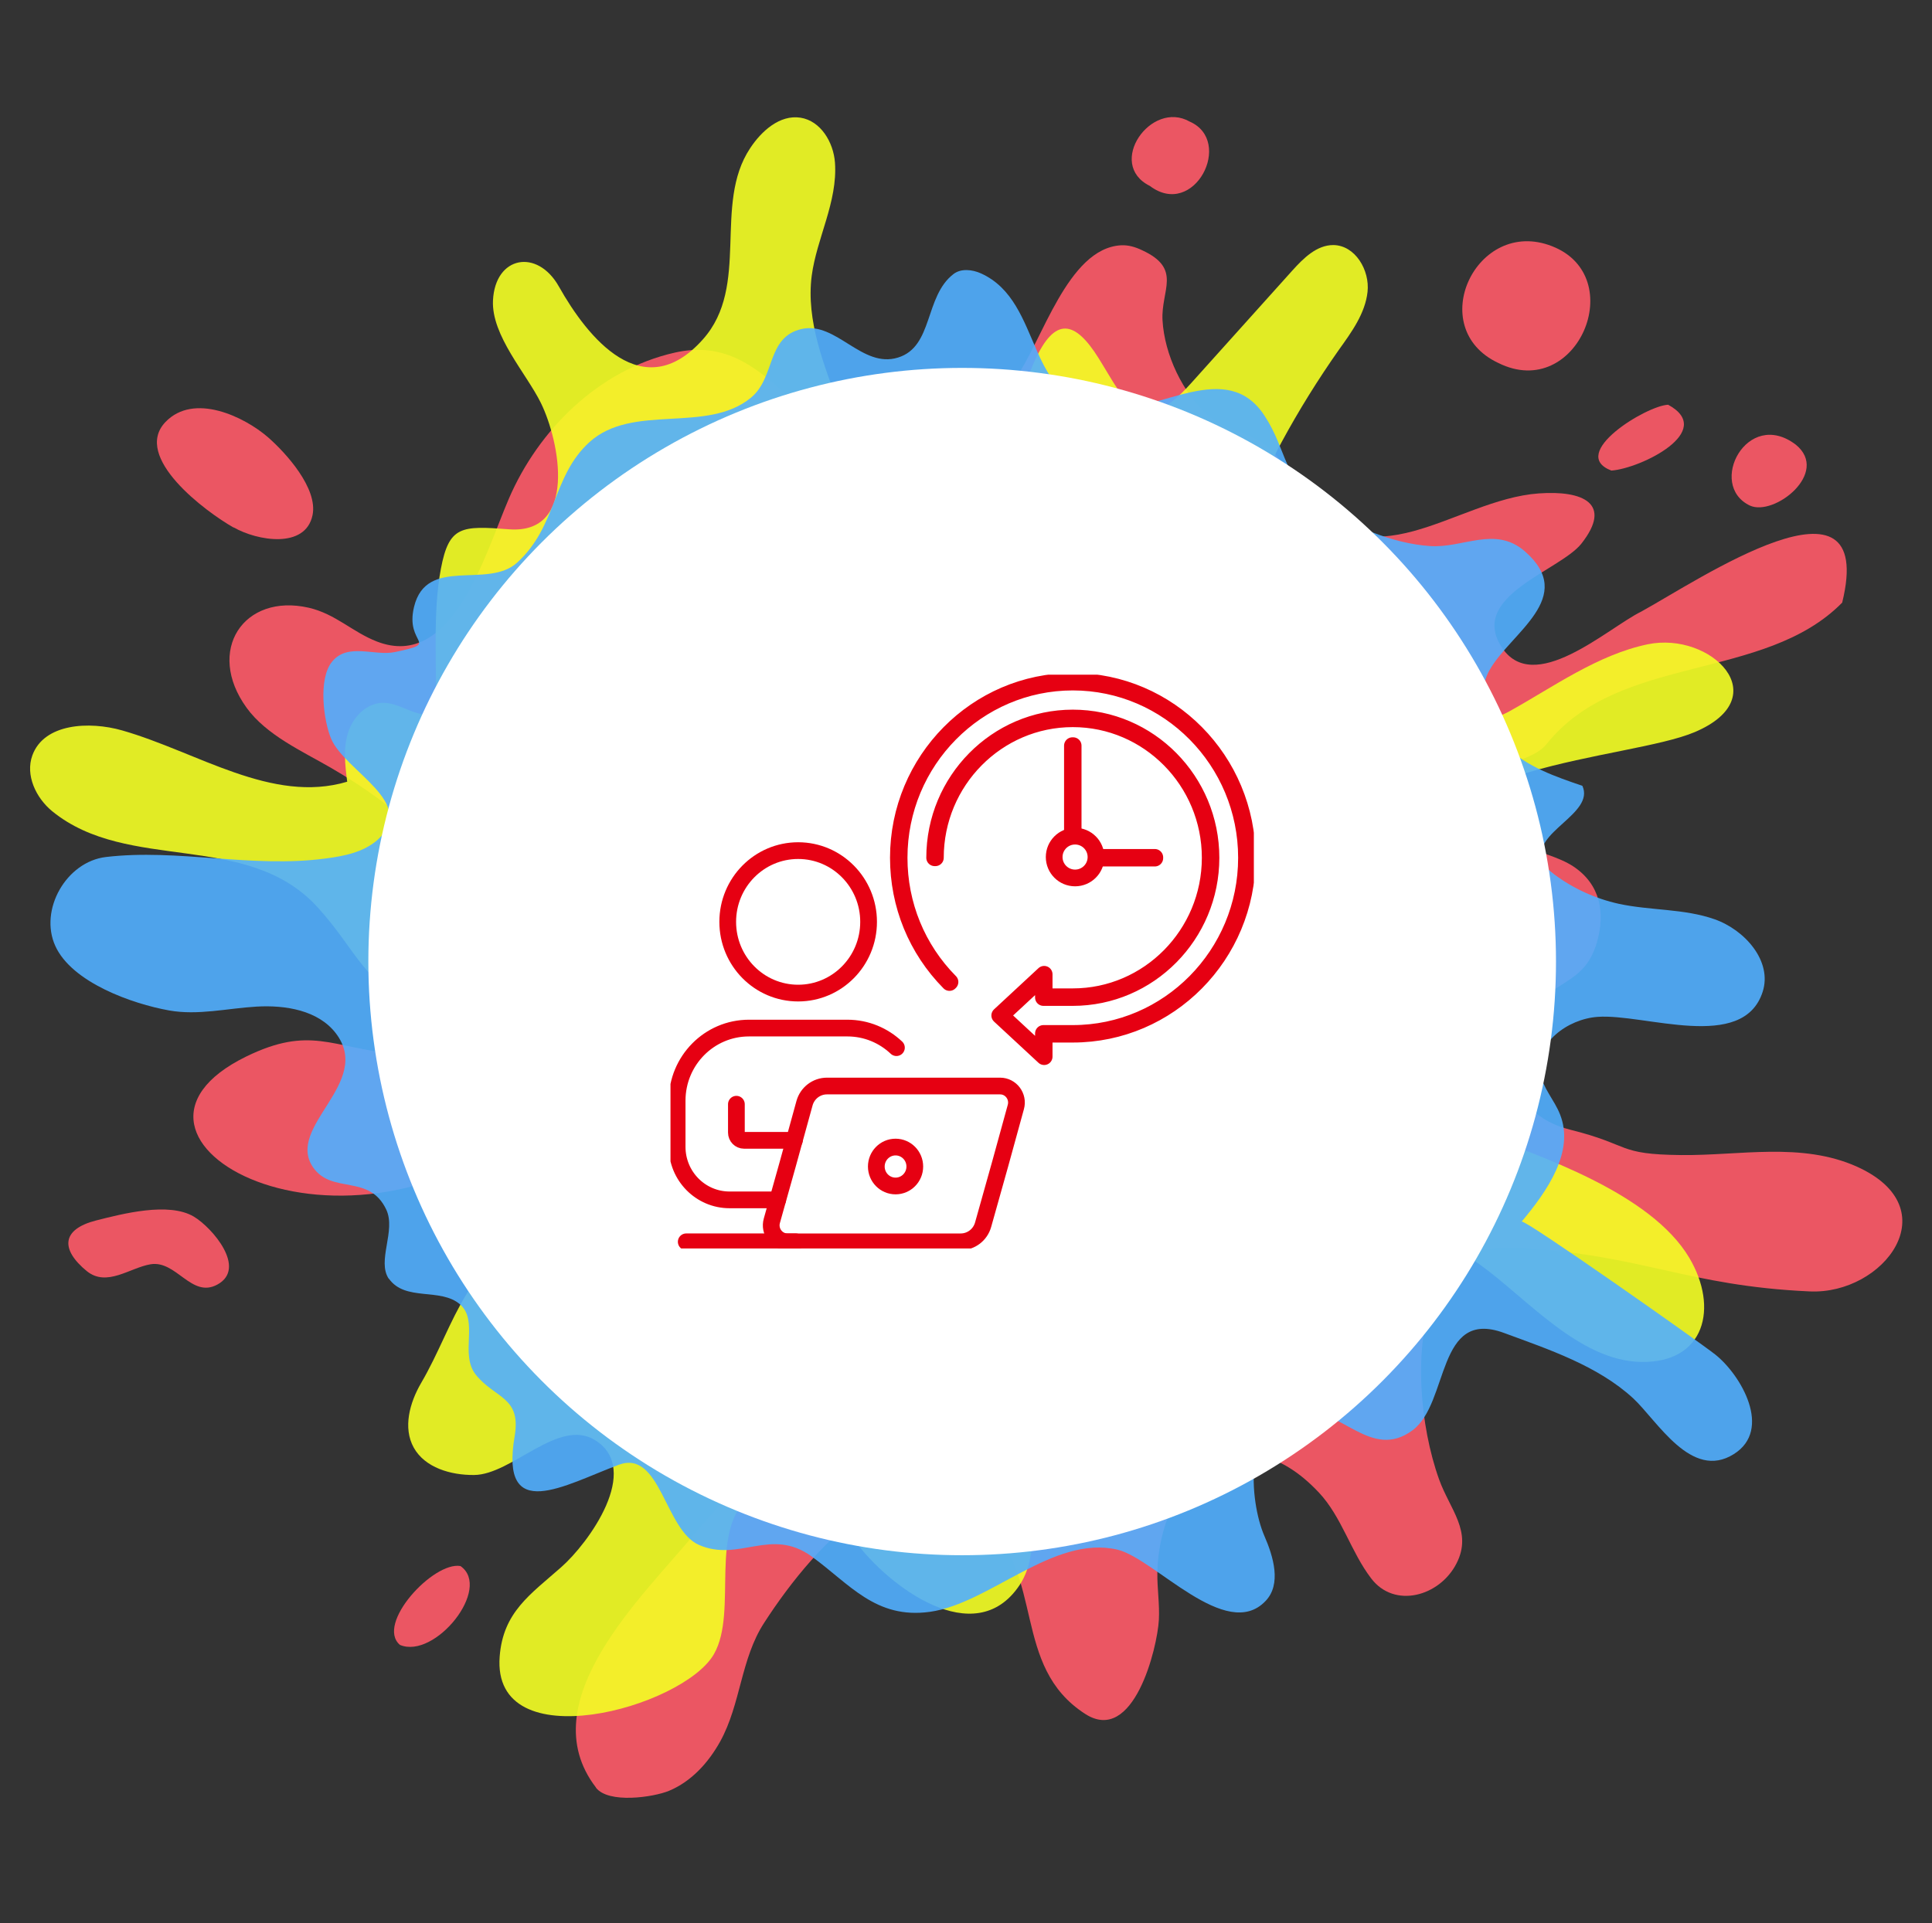 <svg fill="none" height="230" viewBox="0 0 231 230" width="231" xmlns="http://www.w3.org/2000/svg" xmlns:xlink="http://www.w3.org/1999/xlink"><rect x="0" y="0" width="231" height="230" fill="#333333" stroke="none"/><clipPath id="a"><path d="m80.167 80.688h69.75v68.625h-69.75z"/></clipPath><g clip-rule="evenodd" fill-opacity=".9" fill-rule="evenodd"><g fill="#ff5a69"><path d="m209.228 60.465c-5.15-2.454-.334-11.706 5.485-7.285 4.12 3.348-2.575 8.614-5.485 7.285z"/><path d="m27.942 63.1c-3.347-1.891-12.154-8.435-8.162-12.626 3.399-3.553 9.424-.639 12.257 1.815 2.137 1.866 6 6.109 5.33 9.329-.85 4.064-6.617 3.067-9.424 1.457z"/><path d="m10.406 152.047c-3.244-2.659-3.013-5.036 1.081-6.084 3.141-.792 8.678-2.249 11.69-.46 2.214 1.329 6.386 6.186 2.807 8.128-3.09 1.687-4.892-2.939-7.982-2.428-2.472.409-5.227 2.76-7.622.818z"/><path d="m47.819 196.725c-2.935-2.505 3.991-9.994 7.236-9.432 3.811 2.658-3.064 11.195-7.236 9.432z"/><path d="m179.166 43.419c-8.935-4.166-2.652-17.508 6.386-13.981 9.347 3.63 3.013 18.633-6.386 13.981z"/><path d="m137.478 22.233c-5.253-2.607.129-10.326 4.764-7.693 5.33 2.326.54 11.706-4.764 7.693z"/><path d="m192.665 56.279c-5.241-2.006 4.196-7.777 6.789-7.873 5.777 3.155-3.25 7.616-6.789 7.873z"/><path d="m71.252 213.773c-7.905-10.3 5.716-22.952 11.819-30.365 2.807-3.399 6.283-6.517 8.394-10.402 3.476-6.39.489-8.767-3.425-14.135-6.875-9.38-18.617-14.134-23.509-25.099-23.38 20.192-55.052 2.351-35.096-7.413 7.647-3.731 10.197-1.073 17.818-.306 8.549.843 12.102-6.109 10.274-13.828-2.189-9.278-10.094-15.847-17.999-20.422-3.399-1.968-7.673-3.885-10.042-7.157-4.944-6.824-.36-13.751 7.441-11.962 3.193.741 5.227 2.914 8.137 4.038 9.089 3.527 12.977-10.607 15.784-17.099 3.502-8.128 10.66-15.387 19.853-17.457 10.609-2.377 13.93 9.074 23.277 11.553 7.493 1.968 13.364-2.914 17.483-8.562 3.116-4.243 6.18-15.463 12.566-15.821.876-.051 1.725.204 2.523.588 4.841 2.224 2.241 4.78 2.447 8.383.231 4.09 2.42 8.741 5.51 11.425 1.983 1.738 4.764 1.942 6.72 3.425 1.957 1.482 2.833 3.553 4.275 5.623 8.111 11.63 18.359.946 28.478.23 5.279-.383 8.884 1.201 5.099 6.006-2.575 3.246-13.364 6.211-9.605 12.268 3.811 6.134 12.746-2.172 16.763-4.141 6.721-3.681 28.247-18.301 24.024-1.073-9.321 9.483-26.65 6.058-35.328 16.895-2.214 2.786-8.317 1.789-7.493 7.233.798 5.189 7.287 5.189 10.66 7.413 3.245 2.147 3.863 5.546 2.833 9.099-1.339 4.498-4.146 4.345-7.133 7.284-5.407 5.342-3.656 13.214 3.914 15.106 7.39 1.84 5.536 2.965 13.312 3.041 6.978.077 14.343-1.584 20.986 1.381 11.072 4.984 3.219 15.335-5.639 14.926-14.729-.664-20.033-4.396-34.659-5.188-4.84-.256-8.368.741-10.273 5.495-2.524 6.339-1.648 15.847.618 22.16 1.287 3.604 4.042 6.262 2.085 10.071-2.008 3.936-7.416 5.444-10.196 1.789-2.447-3.195-3.502-7.336-6.257-10.275-9.45-10.071-19.081-2.07-19.312 9.61-.026 1.866.283 3.758.18 5.623-.18 3.349-3.013 14.978-8.806 11.247-8.884-5.726-4.712-16.614-12.231-23.285-2.292-2.045-1.494-3.86-5.305-4.294-2.703-.307-5.948 1.738-8.136 3.041-4.97 2.991-9.605 8.818-12.72 13.649-2.807 4.32-2.781 9.713-5.253 14.186-1.39 2.505-3.425 4.779-6.128 5.904-1.88.767-7.236 1.559-8.729-.383z"/></g><path d="m169.794 84.314c-6.386-4.524-1.056-13.623-6.953-18.173-3.476-2.684-10.093-.153-11.458-5.649-.644-2.607.567-5.265 1.854-7.617 2.06-3.808 4.352-7.489 6.849-11.042 1.519-2.121 3.142-4.345 3.425-6.927s-1.468-5.572-4.094-5.598c-1.983 0-3.554 1.559-4.893 3.042-4.042 4.498-8.059 8.971-12.102 13.47-6.154 6.85-7.75 2.326-11.072-2.99-2.781-4.447-5.201-5.112-7.673.409-2.06 4.626-4.249 13.572-9.218 16.051-5.768 2.863-12.36-5.904-14.085-10.607-1.828-4.984-4.017-10.3-3.322-15.694.592-4.498 3.116-8.844 2.781-13.546-.18-2.428-1.699-4.984-4.12-5.367-2.472-.383-4.661 1.585-6.025 3.655-4.48 6.748.051 16.46-5.639 22.85-7.184 8.077-13.802-.23-17.226-6.313-2.575-4.575-7.622-3.655-7.879 1.661-.206 4.192 3.991 8.741 5.716 12.243 2.292 4.652 4.403 15.745-3.785 15.131-5.716-.434-7.184-.434-8.162 4.729-1.004 5.265-.464 11.732-.592 17.151-1.88.997-3.991-1.022-6.128-1.125-2.009-.102-3.734 1.585-4.352 3.502-.618 1.891-.386 3.936-.129 5.93-8.986 2.684-17.896-3.553-26.908-6.134-3.94-1.125-9.347-.843-10.737 2.99-.85 2.352.412 5.061 2.369 6.671 9.115 7.438 23.329 2.249 31.749 11.502 4.764 5.24 5.304 8.997 12.514 12.422 5.459 2.581 11.381 8.23 13.493 14.313 3.219 9.125-4.068 12.805-8.188 19.476-2.06 3.349-3.373 7.132-5.459 10.684-1.365 2.352-2.189 5.342-.875 7.719 1.339 2.403 4.429 3.298 7.21 3.272 4.532-.026 10.119-6.876 14.471-4.166 5.639 3.501-.798 12.345-4.068 15.208-3.708 3.271-6.927 5.367-7.339 10.658-.978 12.447 21.938 6.16 25.62-.281 2.961-5.189-.85-15.259 4.635-19.119 4.558-3.195 9.81 2.275 12.334 5.726 3.862 5.214 14.188 13.137 19.543 5.188 3.142-4.677.026-11.272 3.399-15.591 3.477-4.473 14.677-6.39 19.982-7.31 13.492-2.3.025-10.071-1.107-15.208-2.138-9.662 11.87-8.46 17.457-7.157 5.691 1.355 10.609 3.476 15.321 6.876 5.614 4.038 11.922 11.553 19.312 11.655 7.622.128 9.27-6.492 5.742-12.448-4.583-7.718-17.741-12.191-25.801-15.131-3.501-1.278-7.905-3.757-6.9-7.31 1.287-4.473 9.192-3.169 11.278-7.31 1.596-3.144-1.442-6.645-4.429-8.537-2.987-1.917-6.618-4.038-6.798-7.565-.669-13.24 25.389-13.675 33.294-17.023 9.888-4.192 1.957-12.064-5.613-10.505-6 1.252-11.304 5.112-16.557 8.026-3.476 1.917-7.776 1.38-10.789-.767z" fill="#f4ff24"/><path d="m46.495 152.951c-1.468-2.147.875-5.751-.309-8.282-2.034-4.319-6.489-1.789-8.755-5.06-3.347-4.908 7.236-10.096 2.729-16.026-2.111-2.761-6.025-3.4-9.501-3.195-3.476.204-6.978 1.073-10.428.46-4.429-.792-11.639-3.348-13.621-7.719-1.957-4.32 1.313-10.07 6.051-10.633 8.6-1.022 17.432 1.355 26.238.179 2.215-.281 4.532-.741 6.206-2.198 4.97-4.396-3.837-8.204-5.51-12.115-.901-2.147-1.596-7.182.129-9.253 1.88-2.275 5.073-.613 7.493-1.125 5.588-1.176 1.159-.767 2.292-5.419 1.493-6.109 8.78-2.07 12.308-5.265 4.815-4.371 4.171-10.326 8.652-14.415 5.176-4.703 14.033-.971 19.312-5.316 2.961-2.428 1.828-7.285 6.103-8.23 4.12-.895 7.184 4.754 11.484 3.425 4.248-1.304 3.141-7.31 6.643-9.994.901-.69 2.24-.537 3.27-.077 7.648 3.45 5.073 15.591 15.115 16.281 6.154.409 14.291-6.185 18.797.741 2.755 4.217 2.163 7.54 6.823 10.735 3.657 2.505 8.498 4.55 12.952 4.856 3.966.281 7.776-2.454 11.33.613 6.36 5.521-1.7 9.738-4.223 14.262-1.648 2.965-.335 6.85 2.111 9.201 2.447 2.351 5.794 3.502 9.013 4.601 1.519 3.348-6.103 5.572-4.764 8.997.258.664.824 1.15 1.39 1.585 2.292 1.712 4.944 2.913 7.725 3.527 3.785.818 7.776.562 11.433 1.84 3.656 1.278 6.952 5.035 5.768 8.69-2.343 7.259-14.111 2.582-19.724 2.991-3.605.255-7.493 3.144-6.875 6.696.309 1.815 1.699 3.246 2.369 4.959 1.776 4.447-1.519 9.176-4.584 12.831.309-.358 21.218 14.364 23.149 15.898 3.09 2.454 6.875 8.997 2.214 11.911-5.072 3.195-9.141-3.988-12.025-6.671-4.248-3.911-10.119-5.854-15.449-7.822-8.085-2.99-6.54 8.358-10.918 11.63-5.021 3.732-8.574-2.837-13.724-2.352-6.618.639-5.819 10.812-4.017 14.978 1.107 2.531 2.06 5.802.155 7.796-4.713 4.984-13.287-5.086-17.716-6.134-7.673-1.789-15.243 6.441-22.427 7.437-6.489.895-9.579-3.322-14.162-6.645-4.867-3.502-8.626.741-13.441-1.355-4.094-1.789-4.609-11.45-9.604-9.584-6.489 2.428-14.239 7.131-12.437-3.425.798-4.729-2.317-4.473-4.635-7.336-1.983-2.479.386-6.441-1.905-8.435-2.343-2.019-6.54-.306-8.497-3.067z" fill="#51afff"/></g><circle cx="115.042" cy="115" fill="#fff" r="71"/><g clip-path="url(#a)" stroke="#e60012" stroke-linecap="round" stroke-linejoin="round" stroke-width="2"><path d="m95.432 118.77c-4.653 0-8.421-3.812-8.421-8.52 0-4.707 3.77-8.52 8.421-8.52 4.65 0 8.421 3.815 8.421 8.52 0 4.706-3.771 8.52-8.421 8.52z"/><path d="m98.874 129.884c-1.247 0-2.342.837-2.681 2.051l-2.029 7.371-1.365 4.863-.513 1.832c-.355 1.262.583 2.516 1.878 2.516h20.702c1.247 0 2.342-.836 2.681-2.051l.811-2.887 1.258-4.482 1.841-6.697c.355-1.261-.583-2.516-1.878-2.516h-20.702z"/><path d="m94.984 136.379h-6.022c-.506 0-.915-.413-.915-.925v-3.394"/><path d="m107.182 125.296c-1.535-1.452-3.596-2.342-5.862-2.342h-11.775c-4.741 0-8.583 3.888-8.583 8.685v5.517c0 3.505 2.807 6.345 6.271 6.345h5.751"/><path d="m95.151 148.515h-13.101"/><path d="m107.077 141.839c1.271 0 2.301-1.042 2.301-2.327 0-1.286-1.03-2.328-2.301-2.328s-2.301 1.042-2.301 2.328c0 1.285 1.03 2.327 2.301 2.327z"/><path d="m128.543 105c1.381 0 2.5-1.119 2.5-2.5 0-1.38-1.119-2.5-2.5-2.5s-2.5 1.12-2.5 2.5c0 1.381 1.119 2.5 2.5 2.5z"/><path d="m124.844 126.371-.071-.066-5.238-4.858.035-.033 5.274-4.893v2.687h3.425c9.061 0 16.43-7.458 16.43-16.624s-7.371-16.624-16.43-16.624-16.43 7.458-16.43 16.624h-.086c0-9.215 7.41-16.713 16.518-16.713s16.519 7.498 16.519 16.713c0 9.215-7.411 16.714-16.519 16.714h-3.512v-2.577l-5.096 4.726 5.096 4.726v-2.577h3.512c11.45 0 20.767-9.426 20.767-21.012 0-11.585-9.319-21.012-20.769-21.012s-20.767 9.427-20.767 21.012c0 5.612 2.159 10.89 6.083 14.858l-.061.061c-3.94-3.984-6.108-9.284-6.108-14.919 0-11.635 9.354-21.099 20.853-21.099s20.853 9.464 20.853 21.099c0 11.635-9.354 21.099-20.853 21.099h-3.425z"/><path d="m128.311 89.179h-.086v10.089h.086z"/><path d="m138.074 102.539h-6.503v.087h6.503z"/></g></svg>